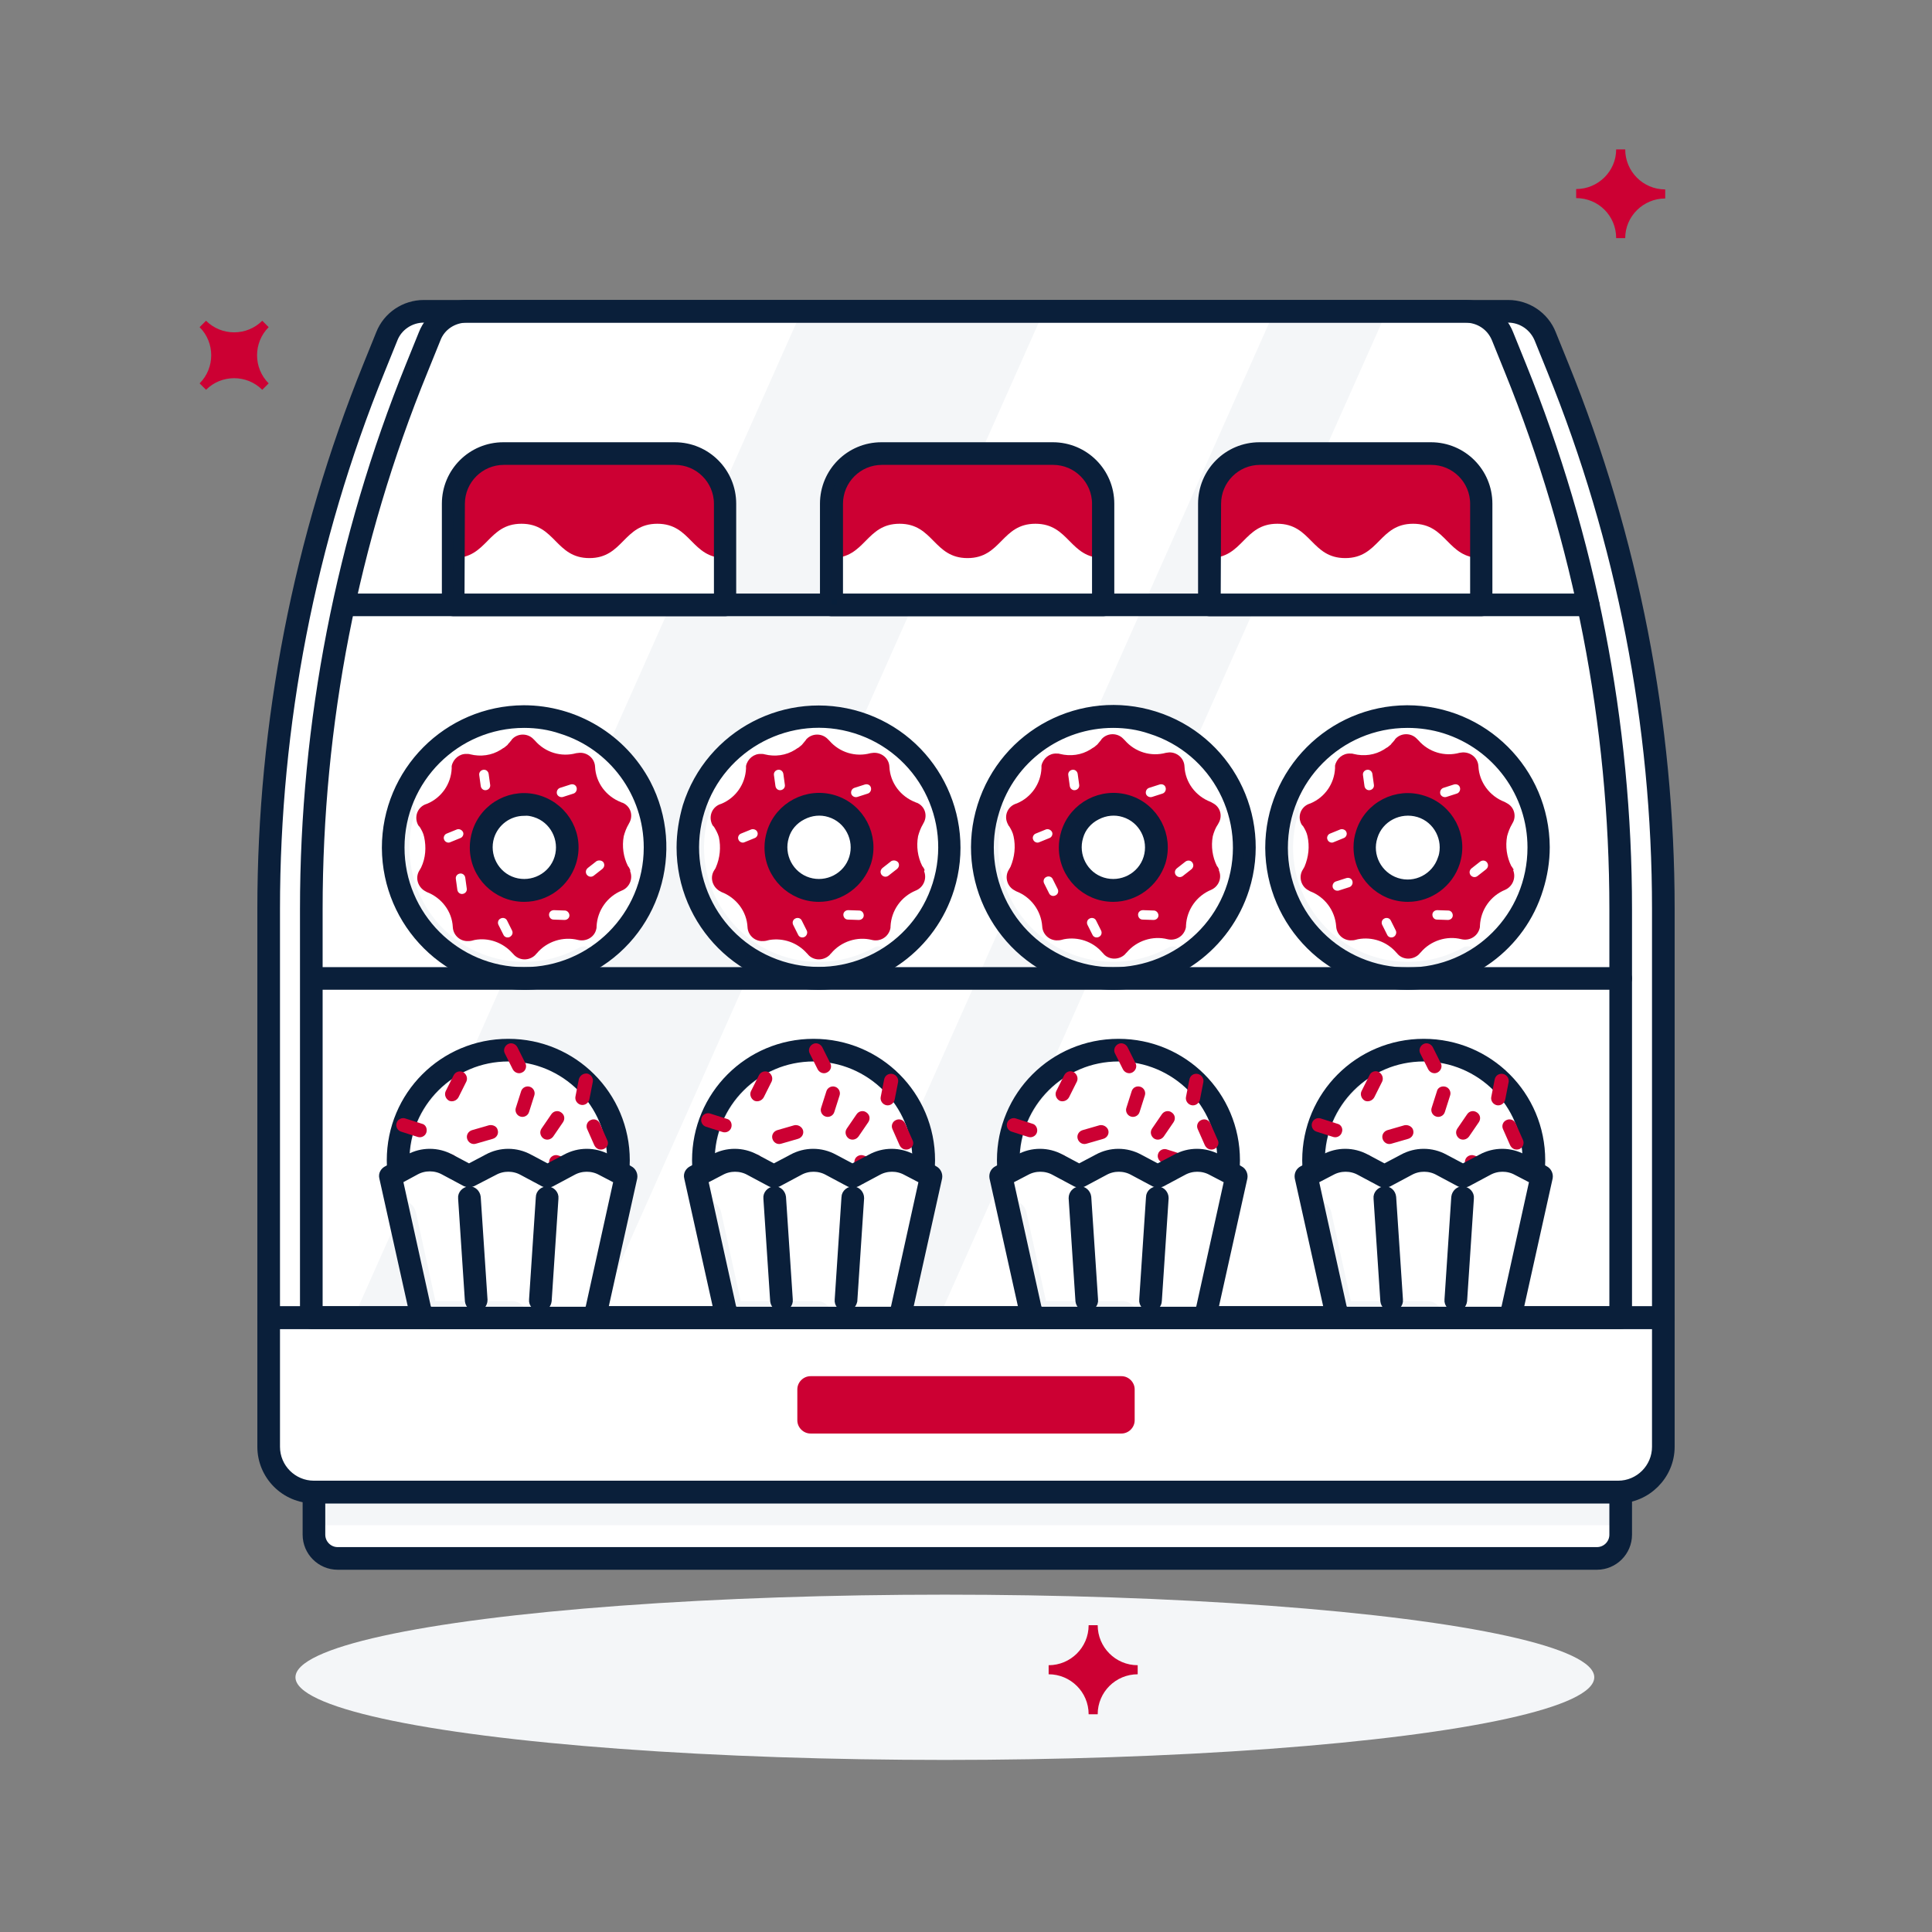<?xml version="1.0" encoding="UTF-8"?>
<!-- Generator: Adobe Illustrator 27.0.1, SVG Export Plug-In . SVG Version: 6.00 Build 0)  -->
<svg xmlns="http://www.w3.org/2000/svg" xmlns:xlink="http://www.w3.org/1999/xlink" version="1.1" id="Layer_1" x="0px" y="0px" viewBox="0 0 512 512" style="enable-background:new 0 0 512 512;" xml:space="preserve">
<rect x="0" y="0" width="512" height="512" fill="#808080" stroke="none"/>
<style type="text/css">
	.st0{fill:#F4F6F8;}
	.st1{fill:#FFFFFF;}
	.st2{fill:#CC0033;}
	.st3{fill:#081F3B;stroke:#0A1F3A;stroke-width:3;stroke-miterlimit:10;}
</style>
<ellipse class="st0" cx="250.4" cy="444.5" rx="172.1" ry="21.9"></ellipse>
<path class="st1" d="M71.2,349.2h369.6l0,0v34.2c0,6.6-5.4,12-12,12H83.2c-6.6,0-12-5.4-12-12L71.2,349.2L71.2,349.2z"></path>
<path class="st1" d="M399.7,82.5H112.3c-4.3,0-8.2,2.6-9.8,6.6l-3.4,8.4c-18.4,45.5-27.9,94.2-27.9,143.3v108.3h369.6V240.9  c0-49.1-9.5-97.8-27.9-143.3l-3.4-8.4C407.9,85.1,404,82.5,399.7,82.5z"></path>
<path class="st1" d="M83.2,395.4h346.3l0,0v11.3c0,3.5-2.8,6.3-6.3,6.3H89.5c-3.5,0-6.3-2.8-6.3-6.3V395.4L83.2,395.4z"></path>
<polygon class="st0" points="93.7,349.2 157.9,349.2 276.6,82.5 212.4,82.5 "></polygon>
<polygon class="st0" points="219,349.2 248.8,349.2 367.5,82.5 337.7,82.5 "></polygon>
<rect x="83.2" y="395.4" class="st0" width="346.3" height="8.8"></rect>
<ellipse transform="matrix(7.088901e-02 -0.998 0.998 7.088901e-02 -94.933 347.221)" class="st1" cx="138.9" cy="224.6" rx="34.7" ry="34.7"></ellipse>
<path class="st0" d="M157.7,253.7c0-1.6-1.3-2.9-2.9-2.9c-0.5,0-1,0.1-1.4,0.4c-14.7,8-33.2,2.6-41.2-12.1  c-3.9-7.2-4.8-15.7-2.3-23.6l0,0c0.5-1.5-0.3-3.2-1.9-3.7c-0.3-0.1-0.6-0.1-0.9-0.1h-0.5c-0.3,0.8-0.6,1.7-0.9,2.5  c-5.7,18.3,4.4,37.7,22.7,43.5C138.4,260.8,149.1,259.3,157.7,253.7L157.7,253.7z"></path>
<path class="st2" d="M166.8,230.1L166.8,230.1c-0.1-0.2-0.2-0.4-0.4-0.6c-1.2-2.4-1.6-5.2-1.1-7.9c0.3-1.1,0.7-2.2,1.3-3.2l0.1-0.2  c1.1-1.8,0.6-4.1-1.2-5.2c-0.2-0.1-0.5-0.3-0.7-0.3l-0.2-0.1l0,0c-3.9-1.5-6.7-5.1-6.9-9.4c-0.1-2.2-2-3.8-4.1-3.7  c-0.3,0-0.6,0.1-0.9,0.1l0,0c-4,1.1-8.2-0.2-10.9-3.3l-0.3-0.3c-0.1-0.1-0.1-0.1-0.2-0.2l0,0c-1.5-1.5-4-1.5-5.5,0  c-0.1,0.1-0.2,0.2-0.3,0.4l0,0c-0.2,0.2-0.3,0.4-0.5,0.6l0,0c-0.2,0.2-0.4,0.4-0.5,0.6l0,0c-0.2,0.2-0.4,0.3-0.6,0.5l0,0  c-0.2,0.2-0.4,0.3-0.6,0.4l0,0c-0.2,0.1-0.4,0.3-0.6,0.4l0,0c-2.4,1.5-5.3,1.9-8.1,1.2c-0.3-0.1-0.6-0.1-0.9-0.1  c-1.9-0.1-3.6,1.3-4,3.2v0.1v0.1c0,0.1,0,0.3,0,0.4v0.1c-0.2,4.1-2.7,7.7-6.5,9.3l-0.3,0.1c-2,0.7-3,2.8-2.4,4.8  c0.1,0.3,0.2,0.6,0.4,0.9l0.1,0.1c0,0,0,0.1,0.1,0.1l0,0l0.1,0.1c0.5,0.8,1,1.7,1.2,2.7c0.6,2.7,0.4,5.6-0.8,8.1  c-0.1,0.2-0.3,0.5-0.4,0.7l0,0c-1.2,1.8-0.6,4.2,1.2,5.4c0.2,0.1,0.5,0.3,0.7,0.4l0,0c3.9,1.5,6.7,5.1,6.9,9.3l0,0  c0.1,2,1.7,3.6,3.7,3.7l0,0c0.4,0,0.9,0,1.3-0.1c0.3-0.1,0.5-0.1,0.8-0.2c3.7-0.7,7.5,0.7,10,3.5l0.1,0.1l0.1,0.1  c1.4,1.7,3.8,1.9,5.5,0.6c0.2-0.2,0.4-0.3,0.5-0.5l0.3-0.3c2.6-3.1,6.9-4.5,10.9-3.5l0,0c2.1,0.5,4.3-0.7,4.8-2.8  c0.1-0.3,0.1-0.5,0.1-0.8l0,0c0.2-4.2,2.8-7.9,6.7-9.5l0,0c2-0.8,3-3.1,2.2-5.1C167.1,230.6,166.9,230.3,166.8,230.1z M150.3,224.9  v0.5l0,0c0,0.2,0,0.4-0.1,0.5l0,0c-0.8,6.2-6.5,10.7-12.7,9.9c-4.3-0.5-8-3.5-9.4-7.7l0,0c-0.1-0.2-0.1-0.4-0.2-0.5v-0.1l-0.1-0.5  v-0.1c0-0.1,0-0.2-0.1-0.4v-0.2c0-0.1,0-0.2,0-0.3v-0.3v-0.2c0-0.1,0-0.2,0-0.4c0,0,0-0.1,0-0.1c0-0.1,0-0.3,0-0.4v-0.1  c0-6.3,5.2-11.4,11.5-11.3c4.8,0,9.1,3,10.7,7.5c0,0,0,0.1,0,0.1s0.1,0.2,0.1,0.3s0,0.2,0.1,0.2c0,0.1,0.1,0.2,0.1,0.3  c0,0.1,0.1,0.2,0.1,0.3c0,0.1,0,0.1,0,0.2s0.1,0.2,0.1,0.3v0.2l0.1,0.4c0,0.1,0,0.1,0,0.2c0,0.1,0,0.3,0,0.4c0,0,0,0.1,0,0.1  c0,0.1,0,0.3,0,0.4L150.3,224.9L150.3,224.9z"></path>
<path class="st3" d="M138.9,237.5c-7.1,0-12.9-5.8-12.9-12.9c0-1.3,0.2-2.6,0.6-3.9l0,0c2.1-6.8,9.4-10.6,16.2-8.4  s10.6,9.4,8.4,16.2C149.5,233.8,144.6,237.5,138.9,237.5z M138.9,214.7c-4.3,0-8.1,2.8-9.4,6.9l0,0c-1.6,5.2,1.3,10.8,6.5,12.4  c0,0,0,0,0,0c5.2,1.6,10.8-1.3,12.4-6.5c1.6-5.2-1.3-10.8-6.5-12.4C140.9,214.8,140,214.6,138.9,214.7L138.9,214.7z M128,221.2  L128,221.2z"></path>
<path class="st1" d="M128.1,204L128.1,204c0.7-0.1,1.3,0.4,1.4,1.1l0.4,2.9c0.1,0.7-0.4,1.3-1.1,1.4h0c-0.7,0.1-1.3-0.4-1.4-1.1  l-0.4-2.9C126.9,204.7,127.4,204.1,128.1,204z"></path>
<path class="st1" d="M121.9,231.5L121.9,231.5c0.7-0.1,1.3,0.4,1.4,1.1l0.4,2.9c0.1,0.7-0.4,1.3-1.1,1.4h0c-0.7,0.1-1.3-0.4-1.4-1.1  l-0.4-2.9C120.7,232.2,121.2,231.6,121.9,231.5z"></path>
<path class="st1" d="M159.9,228.5L159.9,228.5c0.4,0.6,0.3,1.3-0.3,1.8l-2.3,1.8c-0.6,0.4-1.3,0.3-1.8-0.3v0  c-0.4-0.6-0.3-1.3,0.3-1.8l2.3-1.8C158.7,227.9,159.5,228,159.9,228.5z"></path>
<path class="st1" d="M152.8,208.7L152.8,208.7c0.2,0.7-0.2,1.4-0.8,1.6l-2.8,0.9c-0.7,0.2-1.4-0.2-1.6-0.8v0  c-0.2-0.7,0.2-1.4,0.8-1.6l2.8-0.9C151.9,207.7,152.6,208,152.8,208.7z"></path>
<path class="st1" d="M135.1,248.3L135.1,248.3c-0.6,0.3-1.4,0.1-1.7-0.6l-1.3-2.6c-0.3-0.6-0.1-1.4,0.6-1.7h0  c0.6-0.3,1.4-0.1,1.7,0.6l1.3,2.6C136,247.2,135.8,247.9,135.1,248.3z"></path>
<path class="st1" d="M150.9,242.6L150.9,242.6c0,0.7-0.6,1.2-1.3,1.2l-2.9-0.1c-0.7,0-1.2-0.6-1.2-1.3v0c0-0.7,0.6-1.2,1.3-1.2  l2.9,0.1C150.3,241.3,150.9,241.9,150.9,242.6z"></path>
<path class="st1" d="M122.7,220.5L122.7,220.5c0.3,0.6-0.1,1.4-0.7,1.6l-2.7,1.1c-0.6,0.3-1.4-0.1-1.6-0.7h0  c-0.3-0.6,0.1-1.4,0.7-1.6l2.7-1.1C121.7,219.6,122.4,219.9,122.7,220.5z"></path>
<path class="st3" d="M139,260.8c-20,0-36.2-16.1-36.3-36.1c0-20,16.1-36.2,36.1-36.3c13.5,0,25.9,7.5,32.2,19.4  c9.2,17.7,2.4,39.6-15.4,48.8C150.5,259.3,144.8,260.8,139,260.8z M138.9,191.4c-18.3,0-33.2,14.9-33.2,33.2s14.9,33.2,33.2,33.2  s33.2-14.9,33.2-33.2c0-14.5-9.4-27.3-23.2-31.6C145.7,191.9,142.3,191.4,138.9,191.4L138.9,191.4z"></path>
<circle class="st1" cx="217" cy="224.6" r="34.7"></circle>
<path class="st0" d="M235.8,253.7c0-1.6-1.3-2.9-2.9-2.9c-0.5,0-1,0.1-1.4,0.4c-14.7,8-33.1,2.7-41.2-12.1c-4-7.2-4.8-15.8-2.3-23.7  l0,0c0.5-1.5-0.3-3.2-1.9-3.7c-0.3-0.1-0.6-0.1-0.9-0.1h-0.5c-0.3,0.8-0.6,1.7-0.9,2.5c-5.7,18.3,4.5,37.7,22.7,43.5  C216.4,260.8,227.1,259.3,235.8,253.7L235.8,253.7z"></path>
<path class="st2" d="M244.8,230.1L244.8,230.1c-0.1-0.2-0.2-0.4-0.4-0.6c-1.2-2.4-1.6-5.2-1.1-7.9c0.3-1.1,0.7-2.2,1.3-3.2l0.1-0.2  c1.1-1.8,0.6-4.1-1.2-5.2c-0.2-0.1-0.5-0.3-0.7-0.3l-0.2-0.1l0,0c-3.9-1.5-6.7-5.1-6.9-9.4c-0.1-2.2-2-3.8-4.2-3.7  c-0.3,0-0.5,0.1-0.8,0.1l0,0c-4,1.1-8.2-0.2-10.9-3.3l-0.3-0.3c-0.1-0.1-0.1-0.1-0.2-0.2l0,0c-1.5-1.5-4-1.5-5.5,0  c-0.1,0.1-0.2,0.2-0.3,0.4l0,0l-0.5,0.6l0,0l-0.5,0.6l0,0c-0.2,0.2-0.4,0.3-0.6,0.5l0,0c-0.2,0.2-0.4,0.3-0.6,0.4l0,0  c-0.2,0.1-0.4,0.3-0.6,0.4l0,0c-2.4,1.5-5.3,1.9-8.1,1.2c-0.3-0.1-0.6-0.1-0.9-0.1c-1.9-0.1-3.6,1.3-4,3.2c0,0,0,0.1,0,0.1  c0,0,0,0,0,0.1c0,0.1,0,0.3,0,0.4v0.1c-0.2,4.1-2.7,7.7-6.5,9.3l-0.3,0.1c-2,0.7-3,2.8-2.4,4.8c0.1,0.3,0.2,0.6,0.4,0.9l0.1,0.1  c0,0,0.1,0.1,0.1,0.1l0,0l0.1,0.1c0.5,0.8,1,1.7,1.3,2.7c0.6,2.7,0.3,5.6-0.8,8.1c-0.1,0.3-0.3,0.5-0.4,0.7l0,0  c-1.2,1.8-0.6,4.2,1.2,5.4c0.2,0.1,0.5,0.3,0.7,0.4l0,0c3.9,1.5,6.7,5.1,6.9,9.3l0,0c0.1,2,1.7,3.6,3.7,3.7l0,0c0.4,0,0.9,0,1.3-0.1  c0.3-0.1,0.5-0.1,0.8-0.2c3.7-0.6,7.4,0.7,9.9,3.5l0.1,0.1l0.1,0.1c1.3,1.7,3.8,1.9,5.5,0.6c0.2-0.2,0.4-0.3,0.5-0.5l0.3-0.3  c2.6-3.1,6.9-4.5,10.8-3.5l0,0c2.1,0.5,4.2-0.7,4.8-2.8c0.1-0.3,0.1-0.5,0.1-0.8l0,0c0.2-4.2,2.8-7.9,6.7-9.5l0,0  c2-0.8,3-3.1,2.2-5.1C245.1,230.6,245,230.3,244.8,230.1z M228.4,224.9c0,0.2,0,0.3,0,0.5l0,0c0,0.2,0,0.4-0.1,0.5l0,0  c-0.8,6.2-6.5,10.7-12.7,9.9c-4.3-0.5-8-3.5-9.4-7.7l0,0c-0.1-0.2-0.1-0.4-0.2-0.5v-0.1l-0.1-0.5v-0.1c0-0.1-0.1-0.2-0.1-0.4  c0-0.1,0-0.1,0-0.2c0-0.1,0-0.2-0.1-0.3v-0.3c0-0.1,0-0.2,0-0.2c0-0.1,0-0.2,0-0.4s0-0.1,0-0.1s0-0.3,0-0.4v-0.1  c0-6.3,5.2-11.4,11.5-11.3c4.8,0,9.1,3,10.7,7.5v0.1l0.1,0.3c0,0.1,0.1,0.2,0.1,0.2c0,0.1,0.1,0.2,0.1,0.3c0,0.1,0.1,0.2,0.1,0.3  c0,0.1,0,0.1,0.1,0.2s0,0.2,0.1,0.3v0.2l0.1,0.4c0,0,0,0.1,0,0.2s0,0.3,0,0.4s0,0.1,0,0.1s0,0.3,0,0.4L228.4,224.9L228.4,224.9z"></path>
<path class="st3" d="M217,237.5c-7.1,0-12.9-5.8-12.9-12.9c0-1.3,0.2-2.6,0.6-3.9l0,0c2.1-6.8,9.4-10.6,16.2-8.5c0,0,0,0,0,0  c6.8,2.1,10.6,9.4,8.5,16.2C227.6,233.8,222.6,237.5,217,237.5z M207.6,221.6c-1.6,5.2,1.3,10.8,6.5,12.4c5.2,1.6,10.8-1.3,12.4-6.5  c1.6-5.2-1.3-10.8-6.5-12.4c-2.5-0.8-5.2-0.5-7.5,0.7C210.1,217,208.3,219.1,207.6,221.6z"></path>
<path class="st1" d="M206.2,204L206.2,204c0.7-0.1,1.3,0.4,1.4,1.1l0.4,2.9c0.1,0.7-0.4,1.3-1.1,1.4l0,0c-0.7,0.1-1.3-0.4-1.4-1.1  l-0.4-2.9C205,204.7,205.5,204.1,206.2,204z"></path>
<path class="st1" d="M238,228.5L238,228.5c0.4,0.6,0.3,1.3-0.3,1.8l-2.3,1.8c-0.6,0.4-1.3,0.3-1.8-0.3l0,0c-0.4-0.6-0.3-1.3,0.3-1.8  l2.3-1.8C236.8,227.9,237.5,228,238,228.5z"></path>
<path class="st1" d="M230.8,208.7L230.8,208.7c0.2,0.7-0.2,1.4-0.8,1.6l-2.8,0.9c-0.7,0.2-1.4-0.2-1.6-0.8v0  c-0.2-0.7,0.2-1.4,0.8-1.6l2.8-0.9C229.9,207.7,230.6,208,230.8,208.7z"></path>
<path class="st1" d="M213.2,248.3L213.2,248.3c-0.6,0.3-1.4,0.1-1.7-0.6l-1.3-2.6c-0.3-0.6-0.1-1.4,0.6-1.7h0  c0.6-0.3,1.4-0.1,1.7,0.6l1.3,2.6C214.1,247.2,213.8,248,213.2,248.3z"></path>
<path class="st1" d="M228.9,242.6L228.9,242.6c0,0.7-0.6,1.2-1.3,1.2l-2.9-0.1c-0.7,0-1.2-0.6-1.2-1.3v0c0-0.7,0.6-1.2,1.3-1.2  l2.9,0.1C228.4,241.3,228.9,241.9,228.9,242.6z"></path>
<path class="st1" d="M200.7,220.5L200.7,220.5c0.3,0.6-0.1,1.4-0.7,1.6l-2.7,1.1c-0.6,0.3-1.4-0.1-1.6-0.7v0  c-0.3-0.6,0.1-1.4,0.7-1.6l2.7-1.1C199.7,219.6,200.5,219.9,200.7,220.5z"></path>
<path class="st3" d="M217,260.8c-20,0-36.2-16.2-36.2-36.2c0-3.7,0.6-7.3,1.6-10.8l0,0c6-19.1,26.3-29.6,45.3-23.7  c19.1,6,29.6,26.3,23.7,45.3C246.7,250.5,232.8,260.7,217,260.8z M185.3,214.6c-5.5,17.5,4.2,36.1,21.7,41.6  c17.5,5.5,36.1-4.2,41.6-21.7s-4.2-36.1-21.7-41.6c0,0,0,0,0,0C209.4,187.4,190.8,197.2,185.3,214.6z"></path>
<circle class="st1" cx="295" cy="224.6" r="34.7"></circle>
<path class="st0" d="M313.8,253.7c0-1.6-1.3-2.9-2.9-2.9c-0.5,0-1,0.1-1.4,0.4c-14.7,8-33.1,2.6-41.2-12.1c-4-7.2-4.8-15.8-2.3-23.6  l0,0c0.5-1.5-0.3-3.2-1.9-3.7c-0.3-0.1-0.6-0.1-0.9-0.1h-0.5c-0.3,0.8-0.6,1.7-0.9,2.5c-5.7,18.3,4.4,37.7,22.7,43.5  C294.5,260.8,305.2,259.3,313.8,253.7L313.8,253.7z"></path>
<path class="st2" d="M322.9,230.1L322.9,230.1c-0.1-0.2-0.2-0.4-0.4-0.6c-1.2-2.4-1.6-5.2-1.1-7.9c0.3-1.1,0.7-2.2,1.4-3.2l0.1-0.2  c1.1-1.8,0.6-4.1-1.2-5.2c-0.2-0.1-0.5-0.3-0.7-0.4l-0.2-0.1l0,0c-3.9-1.5-6.7-5.1-6.9-9.4c-0.1-2.2-2-3.8-4.1-3.7  c-0.3,0-0.5,0.1-0.8,0.1l0,0c-4,1.1-8.2-0.2-10.9-3.3l-0.3-0.3l-0.2-0.2l0,0c-1.5-1.5-4-1.5-5.5,0c-0.1,0.1-0.2,0.2-0.3,0.4l0,0  l-0.5,0.6l0,0l-0.5,0.6l0,0c-0.2,0.2-0.4,0.3-0.6,0.5l0,0c-0.2,0.2-0.4,0.3-0.6,0.4l0,0c-0.2,0.1-0.4,0.3-0.6,0.4l0,0  c-2.4,1.5-5.3,1.9-8.1,1.2c-0.3-0.1-0.6-0.1-0.9-0.1c-1.9-0.1-3.6,1.3-4,3.2c0,0,0,0.1,0,0.1s0,0.1,0,0.1s0,0.2,0,0.4v0.1  c-0.2,4.1-2.7,7.7-6.5,9.3l-0.3,0.1c-2,0.7-3,2.8-2.4,4.7c0.1,0.3,0.2,0.6,0.4,0.9l0,0.1c0,0,0.1,0.1,0.1,0.1l0,0c0,0,0,0.1,0.1,0.1  c0.5,0.8,1,1.7,1.2,2.7c0.6,2.7,0.3,5.5-0.8,8.1c-0.1,0.2-0.3,0.5-0.4,0.7l0,0c-1.2,1.8-0.6,4.3,1.2,5.4c0.2,0.1,0.5,0.3,0.7,0.4  l0,0c3.9,1.5,6.6,5.1,6.9,9.3l0,0c0.1,2,1.7,3.6,3.7,3.7l0,0c0.4,0,0.9,0,1.3-0.1c0.3-0.1,0.5-0.1,0.8-0.2c3.7-0.7,7.6,0.6,10.1,3.5  l0.1,0.1l0.1,0.1c1.3,1.7,3.8,1.9,5.5,0.6c0.2-0.2,0.4-0.3,0.5-0.5l0.3-0.3c2.6-3.1,6.9-4.5,10.8-3.5l0,0c2.1,0.5,4.2-0.7,4.8-2.8  c0.1-0.3,0.1-0.5,0.1-0.8l0,0c0.2-4.2,2.8-7.9,6.7-9.5l0,0c2-0.9,2.9-3.2,2-5.2C323.1,230.5,323,230.3,322.9,230.1z M306.4,224.9  c0,0.2,0,0.3,0,0.5l0,0c0,0.2,0,0.4,0,0.5l0,0c-0.8,6.2-6.5,10.7-12.7,9.9c-4.3-0.5-8-3.5-9.4-7.7l0,0c-0.1-0.2-0.1-0.4-0.2-0.5  v-0.1c0-0.2-0.1-0.3-0.1-0.5c0,0,0-0.1,0-0.1c0-0.1,0-0.2-0.1-0.4c0-0.1,0-0.1,0-0.2c0-0.1,0-0.2,0-0.3v-0.3c0-0.1,0-0.2,0-0.2v-0.4  c0,0,0-0.1,0-0.1c0-0.1,0-0.3,0-0.4v-0.1c0.1-6.3,5.2-11.4,11.5-11.3c1.1,0,2.2,0.2,3.3,0.5c3.4,1.1,6.1,3.6,7.3,7c0,0,0,0.1,0,0.1  c0,0.1,0.1,0.2,0.1,0.3s0,0.2,0.1,0.2s0,0.2,0.1,0.3s0,0.2,0.1,0.3c0,0.1,0,0.1,0,0.2c0,0.1,0,0.2,0.1,0.3v0.2c0,0.1,0,0.3,0.1,0.4  s0,0.1,0,0.2s0,0.3,0,0.4s0,0.1,0,0.1s0,0.3,0,0.4v0.1c0,0.2,0,0.3,0,0.5L306.4,224.9z"></path>
<path class="st3" d="M295,237.5c-7.1,0-12.9-5.8-12.9-12.9c0-1.3,0.2-2.6,0.6-3.9l0,0c2.1-6.8,9.4-10.6,16.2-8.5c0,0,0,0,0,0  c6.8,2.1,10.6,9.4,8.5,16.2C305.6,233.8,300.6,237.5,295,237.5z M285.6,221.6c-1.6,5.2,1.3,10.8,6.5,12.4s10.8-1.3,12.4-6.5  s-1.3-10.8-6.5-12.4c-2.5-0.8-5.2-0.5-7.5,0.7C288.1,217,286.3,219.1,285.6,221.6z"></path>
<path class="st1" d="M284.2,204L284.2,204c0.7-0.1,1.3,0.4,1.4,1.1l0.4,2.9c0.1,0.7-0.4,1.3-1.1,1.4h0c-0.7,0.1-1.3-0.4-1.4-1.1  l-0.4-2.9C283,204.7,283.5,204.1,284.2,204z"></path>
<path class="st1" d="M316,228.6L316,228.6c0.4,0.6,0.3,1.3-0.3,1.8l-2.3,1.8c-0.6,0.4-1.3,0.3-1.8-0.3l0,0c-0.4-0.6-0.3-1.3,0.3-1.8  l2.3-1.8C314.8,227.9,315.6,228,316,228.6z"></path>
<path class="st1" d="M308.9,208.7L308.9,208.7c0.2,0.7-0.2,1.4-0.8,1.6l-2.8,0.9c-0.7,0.2-1.4-0.2-1.6-0.8l0,0  c-0.2-0.7,0.2-1.4,0.8-1.6l2.8-0.9C308,207.7,308.7,208,308.9,208.7z"></path>
<path class="st1" d="M291.2,248.3L291.2,248.3c-0.6,0.3-1.4,0.1-1.7-0.6l-1.3-2.6c-0.3-0.6-0.1-1.4,0.6-1.7l0,0  c0.6-0.3,1.4-0.1,1.7,0.6l1.3,2.6C292.1,247.2,291.9,248,291.2,248.3z"></path>
<path class="st1" d="M279.7,237.3L279.7,237.3c-0.6,0.3-1.4,0.1-1.7-0.6l-1.3-2.6c-0.3-0.6-0.1-1.4,0.6-1.7l0,0  c0.6-0.3,1.4-0.1,1.7,0.6l1.3,2.6C280.6,236.2,280.4,237,279.7,237.3z"></path>
<path class="st1" d="M307,242.6L307,242.6c0,0.7-0.6,1.2-1.3,1.2l-2.9-0.1c-0.7,0-1.2-0.6-1.2-1.3v0c0-0.7,0.6-1.2,1.3-1.2l2.9,0.1  C306.4,241.3,307,241.9,307,242.6z"></path>
<path class="st1" d="M278.8,220.5L278.8,220.5c0.3,0.6-0.1,1.4-0.7,1.6l-2.7,1.1c-0.6,0.3-1.4-0.1-1.6-0.7l0,0  c-0.3-0.6,0.1-1.4,0.7-1.6l2.7-1.1C277.8,219.6,278.5,219.9,278.8,220.5z"></path>
<path class="st3" d="M295,260.8c-3.7,0-7.3-0.6-10.8-1.7c-19.1-6-29.7-26.3-23.7-45.4s26.3-29.7,45.4-23.7  c19.1,6,29.7,26.3,23.7,45.4C324.8,250.5,310.8,260.8,295,260.8z M295,191.4c-14.5,0-27.3,9.4-31.6,23.3l0,0  c-5.5,17.5,4.3,36.1,21.7,41.6c17.5,5.5,36.1-4.3,41.6-21.7c5.5-17.5-4.2-36.1-21.7-41.6C301.8,191.9,298.4,191.4,295,191.4z   M262,214.2L262,214.2z"></path>
<circle class="st1" cx="373.1" cy="224.6" r="34.7"></circle>
<path class="st0" d="M391.9,253.7c0-1.6-1.3-2.9-2.9-2.9c-0.5,0-1,0.1-1.4,0.4c-14.7,8-33.1,2.6-41.2-12.1c-4-7.2-4.8-15.8-2.3-23.6  l0,0c0.5-1.5-0.3-3.2-1.9-3.7c-0.3-0.1-0.6-0.1-0.9-0.1h-0.5c-0.3,0.8-0.6,1.7-0.9,2.5c-5.7,18.3,4.4,37.7,22.7,43.5  C372.5,260.8,383.2,259.3,391.9,253.7L391.9,253.7z"></path>
<path class="st2" d="M400.9,230.1L400.9,230.1c-0.1-0.2-0.2-0.4-0.4-0.6c-1.2-2.4-1.6-5.2-1.1-7.9c0.3-1.1,0.7-2.2,1.3-3.2l0.1-0.2  c1.1-1.7,0.6-4.1-1.2-5.2c-0.2-0.1-0.5-0.3-0.7-0.4l-0.2-0.1l0,0c-3.9-1.5-6.7-5.2-6.9-9.4c-0.1-2.2-2-3.8-4.2-3.7  c-0.3,0-0.6,0.1-0.8,0.1l0,0c-4,1.1-8.2-0.2-10.9-3.3l-0.3-0.3l-0.2-0.2l0,0c-1.5-1.5-4-1.5-5.5,0c-0.1,0.1-0.2,0.2-0.3,0.4l0,0  c-0.2,0.2-0.3,0.4-0.5,0.6l0,0c-0.2,0.2-0.4,0.4-0.5,0.6l0,0c-0.2,0.2-0.4,0.3-0.6,0.5l0,0c-0.2,0.2-0.4,0.3-0.6,0.4l0,0  c-0.2,0.1-0.4,0.3-0.6,0.4l0,0c-2.4,1.5-5.3,1.9-8.1,1.2c-0.3-0.1-0.6-0.1-0.9-0.1c-1.9-0.1-3.6,1.3-4,3.2c0,0,0,0.1,0,0.1  c0,0,0,0,0,0.1c0,0.1,0,0.2,0,0.4v0.1c-0.2,4.1-2.7,7.7-6.5,9.3l-0.3,0.1c-2,0.7-3,2.8-2.4,4.7c0.1,0.3,0.2,0.6,0.4,0.9l0.1,0.1  l0.1,0.1l0,0c0,0,0,0.1,0.1,0.1c0.5,0.8,1,1.7,1.2,2.7c0.6,2.7,0.3,5.5-0.8,8.1c-0.1,0.2-0.3,0.5-0.4,0.7l0,0  c-1.2,1.8-0.6,4.3,1.2,5.4c0.2,0.1,0.5,0.3,0.7,0.4l0,0c3.9,1.5,6.6,5.1,6.9,9.3l0,0c0.1,2,1.7,3.6,3.7,3.7l0,0c0.5,0,0.9,0,1.3-0.1  c0.3-0.1,0.5-0.1,0.8-0.2c3.7-0.7,7.6,0.6,10.1,3.5l0.1,0.1l0.1,0.1c1.3,1.7,3.8,1.9,5.5,0.6c0.2-0.2,0.4-0.3,0.5-0.5l0.3-0.3  c2.6-3.1,6.9-4.5,10.8-3.5l0,0c2.1,0.5,4.2-0.7,4.8-2.8c0.1-0.3,0.1-0.5,0.1-0.8l0,0c0.2-4.2,2.8-7.9,6.7-9.5l0,0  c2-0.9,2.9-3.2,2.1-5.2C401.2,230.5,401.1,230.3,400.9,230.1z M384.5,224.9c0,0.2,0,0.3,0,0.5l0,0c0,0.2,0,0.4,0,0.5l0,0  c-0.8,6.2-6.5,10.7-12.7,9.9c-4.3-0.5-8-3.5-9.4-7.7l0,0c-0.1-0.2-0.1-0.4-0.2-0.5v-0.1c0-0.2-0.1-0.3-0.1-0.5v-0.1  c0-0.1-0.1-0.2-0.1-0.4s0-0.1,0-0.2s0-0.2,0-0.3c0-0.1,0-0.2,0-0.3c0-0.1,0-0.1,0-0.2v-0.4V225c0-0.1,0-0.3,0-0.4v-0.1  c0-1.1,0.2-2.3,0.5-3.4c1.9-6,8.3-9.3,14.3-7.5c3.4,1.1,6.1,3.7,7.3,7l0,0.1c0,0.1,0.1,0.2,0.1,0.3s0,0.2,0.1,0.2s0,0.2,0.1,0.3  s0,0.2,0.1,0.3s0,0.1,0,0.2s0,0.2,0.1,0.3c0,0.1,0,0.1,0,0.2c0,0.1,0,0.3,0,0.4c0,0.1,0,0.1,0,0.2c0,0.1,0,0.3,0,0.4  c0,0,0,0.1,0,0.1c0,0.1,0,0.3,0,0.4s0,0.1,0,0.1L384.5,224.9L384.5,224.9z"></path>
<path class="st3" d="M373.1,237.5c-7.1,0-12.9-5.8-12.9-13c0-1.3,0.2-2.6,0.6-3.8l0,0c2.1-6.8,9.4-10.6,16.2-8.4  c6.8,2.1,10.6,9.4,8.4,16.2C383.7,233.8,378.7,237.5,373.1,237.5z M363.6,221.6c-1.7,5.2,1.2,10.8,6.4,12.5  c5.2,1.7,10.8-1.2,12.5-6.4c0-0.1,0-0.1,0.1-0.2c1.6-5.2-1.3-10.8-6.5-12.4c0,0,0,0,0,0C370.8,213.5,365.2,216.4,363.6,221.6  L363.6,221.6z"></path>
<path class="st1" d="M362.3,204L362.3,204c0.7-0.1,1.3,0.4,1.4,1.1l0.4,2.9c0.1,0.7-0.4,1.3-1.1,1.4l0,0c-0.7,0.1-1.3-0.4-1.4-1.1  l-0.4-2.9C361.1,204.7,361.6,204.1,362.3,204z"></path>
<path class="st1" d="M394.1,228.6L394.1,228.6c0.4,0.6,0.3,1.3-0.3,1.8l-2.3,1.8c-0.6,0.4-1.3,0.3-1.8-0.3l0,0  c-0.4-0.6-0.3-1.3,0.3-1.8l2.3-1.8C392.9,227.9,393.7,228,394.1,228.6z"></path>
<path class="st1" d="M386.9,208.7L386.9,208.7c0.2,0.7-0.2,1.4-0.8,1.6l-2.8,0.9c-0.7,0.2-1.4-0.2-1.6-0.8v0  c-0.2-0.7,0.2-1.4,0.8-1.6l2.8-0.9C386,207.7,386.7,208,386.9,208.7z"></path>
<path class="st1" d="M358.4,233.5L358.4,233.5c0.2,0.7-0.2,1.4-0.8,1.6l-2.8,0.9c-0.7,0.2-1.4-0.2-1.6-0.8v0  c-0.2-0.7,0.2-1.4,0.8-1.6l2.8-0.9C357.5,232.5,358.2,232.8,358.4,233.5z"></path>
<path class="st1" d="M369.3,248.3L369.3,248.3c-0.6,0.3-1.4,0.1-1.7-0.6l-1.3-2.6c-0.3-0.6-0.1-1.4,0.6-1.7l0,0  c0.6-0.3,1.4-0.1,1.7,0.6l1.3,2.6C370.2,247.2,369.9,248,369.3,248.3z"></path>
<path class="st1" d="M385,242.6L385,242.6c0,0.7-0.6,1.2-1.3,1.2l-2.9-0.1c-0.7,0-1.2-0.6-1.2-1.3v0c0-0.7,0.6-1.2,1.3-1.2l2.9,0.1  C384.5,241.3,385,241.9,385,242.6z"></path>
<path class="st1" d="M356.8,220.5L356.8,220.5c0.3,0.6-0.1,1.4-0.7,1.6l-2.7,1.1c-0.6,0.3-1.4-0.1-1.6-0.7v0  c-0.3-0.6,0.1-1.4,0.7-1.6l2.7-1.1C355.8,219.6,356.6,219.9,356.8,220.5z"></path>
<path class="st3" d="M373.1,260.8c-20,0-36.2-16.1-36.3-36.1c0-20,16.1-36.2,36.1-36.3c20,0,36.2,16.1,36.3,36.1  c0,3.7-0.6,7.4-1.7,10.9C402.9,250.5,388.9,260.7,373.1,260.8z M373,191.4c-18.4,0-33.2,14.9-33.2,33.3c0,18.4,14.9,33.2,33.3,33.2  c18.4,0,33.2-14.9,33.2-33.3c0-14.5-9.4-27.3-23.3-31.7C379.8,191.9,376.4,191.4,373,191.4z"></path>
<path class="st3" d="M428.8,396.9H83.2c-7.5,0-13.5-6.1-13.5-13.5v-34.2c0-0.8,0.7-1.5,1.5-1.5h369.6c0.8,0,1.5,0.7,1.5,1.5v34.2  C442.3,390.8,436.2,396.9,428.8,396.9z M72.7,350.7v32.7c0,5.8,4.7,10.5,10.5,10.5h345.6c5.8,0,10.5-4.7,10.5-10.5v-32.7H72.7z"></path>
<path class="st3" d="M440.8,350.7H71.2c-0.8,0-1.5-0.7-1.5-1.5V240.9c0-49.3,9.5-98.2,28-143.9l3.4-8.4c1.8-4.6,6.3-7.6,11.2-7.6  h287.4c4.9,0,9.4,3,11.2,7.6l3.4,8.4c18.5,45.7,28,94.6,28,143.9v108.3C442.3,350,441.6,350.7,440.8,350.7z M72.7,347.7h366.6V240.9  c0-48.9-9.4-97.4-27.8-142.8l-3.4-8.4c-1.4-3.4-4.7-5.7-8.4-5.7H112.3c-3.7,0-7.1,2.3-8.4,5.7l-3.4,8.4  c-18.4,45.3-27.8,93.8-27.8,142.8V347.7z"></path>
<path class="st3" d="M429.5,350.7h-347c-0.8,0-1.5-0.7-1.5-1.5V240.9c0-49.3,9.5-98.2,28-143.9l3.4-8.4c1.8-4.6,6.3-7.6,11.3-7.6  h264.7c4.9,0,9.4,3,11.2,7.6L403,97c18.5,45.7,28,94.6,28,143.9v108.3C431,350,430.3,350.7,429.5,350.7  C429.5,350.7,429.5,350.7,429.5,350.7z M84,347.7h344V240.9c0-48.9-9.4-97.4-27.8-142.8l-3.4-8.4c-1.4-3.5-4.7-5.7-8.5-5.7H123.7  c-3.7,0-7.1,2.2-8.4,5.7l-3.4,8.4C93.4,143.4,84,191.9,84,240.9V347.7z"></path>
<path class="st3" d="M423.2,414.5H89.5c-4.3,0-7.8-3.5-7.8-7.8v-11.3c0-0.8,0.7-1.5,1.5-1.5h346.3c0.8,0,1.5,0.7,1.5,1.5v11.3  C431,411,427.5,414.5,423.2,414.5z M84.7,396.9v9.8c0,2.6,2.1,4.8,4.8,4.8h333.7c2.6,0,4.8-2.1,4.8-4.8v-9.8H84.7z"></path>
<path class="st3" d="M429.5,260.8H83.2c-0.8,0-1.5-0.7-1.5-1.5s0.7-1.5,1.5-1.5h346.3c0.8,0,1.5,0.7,1.5,1.5  S430.3,260.8,429.5,260.8z"></path>
<path class="st3" d="M420.9,161.8H91.8c-0.8,0-1.5-0.7-1.5-1.5s0.7-1.5,1.5-1.5h329.1c0.8,0,1.5,0.7,1.5,1.5  S421.7,161.8,420.9,161.8z"></path>
<circle class="st1" cx="134.7" cy="307.5" r="29.2"></circle>
<path class="st2" d="M121,307L121,307c0.4,1,0,2-1,2.4l-4.3,1.8c-0.9,0.4-2,0-2.4-1l0,0c-0.4-0.9,0-2,1-2.4l4.3-1.8  C119.5,305.6,120.6,306.1,121,307z"></path>
<path class="st2" d="M153.5,309.9L153.5,309.9c-0.3,1-1.4,1.5-2.3,1.2l-4.4-1.4c-1-0.3-1.5-1.4-1.2-2.3l0,0c0.3-1,1.4-1.5,2.3-1.2  l4.4,1.4C153.3,307.9,153.9,308.9,153.5,309.9z"></path>
<path class="st0" d="M125.7,331.8c-13.4-5-20.3-19.9-15.3-33.3c2.5-6.8,7.8-12.3,14.5-15c1-0.4,1.5-1.6,1.1-2.6  c-0.1-0.2-0.2-0.4-0.3-0.5l-0.4-0.5c-15.3,5.2-23.4,21.8-18.2,37.1c2.8,8.1,8.9,14.5,16.9,17.7L125.7,331.8z"></path>
<path class="st3" d="M134.7,338.2c-17,0-30.7-13.7-30.7-30.7s13.7-30.7,30.7-30.7c17,0,30.7,13.7,30.7,30.7c0,0,0,0,0,0  C165.4,324.4,151.6,338.1,134.7,338.2z M134.7,279.8c-15.3,0-27.7,12.4-27.7,27.7s12.4,27.7,27.7,27.7s27.7-12.4,27.7-27.7  c0,0,0,0,0,0C162.4,292.2,150,279.8,134.7,279.8z"></path>
<path class="st1" d="M165.9,311.7l-5.8-3.1c-2.9-1.5-6.3-1.5-9.2,0l-5.8,3.1l-5.8-3.1c-2.9-1.5-6.3-1.5-9.2,0l-5.8,3.1l-5.8-3.1  c-2.9-1.5-6.3-1.5-9.2,0l-5.8,3.1l7.8,35.1c0.3,1.4,1.6,2.4,3,2.4H155c1.4,0,2.7-1,3-2.4L165.9,311.7z"></path>
<path class="st0" d="M135.7,344.8h-20.3l-5.2-23.6c-0.4-1.7-1.9-3-3.7-3H105l6.3,28.6c0.3,1.4,1.6,2.4,3,2.4h25.2v-0.6  C139.5,346.5,137.8,344.8,135.7,344.8z"></path>
<path class="st3" d="M155.1,350.7h-40.8c-2.2,0-4-1.5-4.5-3.6L102,312c-0.2-0.7,0.2-1.3,0.8-1.6l5.8-3.1c3.3-1.8,7.3-1.8,10.6,0  l5.1,2.7l5.1-2.7c3.3-1.8,7.3-1.8,10.6,0l5.1,2.7l5.1-2.7c3.3-1.8,7.3-1.8,10.6,0l5.8,3.1c0.6,0.3,0.9,1,0.8,1.6l-7.8,35.1  C159.1,349.2,157.2,350.7,155.1,350.7z M105.2,312.5l7.5,34c0.2,0.7,0.8,1.3,1.6,1.3h40.8c0.8,0,1.4-0.5,1.6-1.3l7.5-34l-4.8-2.5  c-2.4-1.3-5.4-1.3-7.8,0l-5.8,3.1c-0.4,0.2-1,0.2-1.4,0l-5.8-3.1c-2.4-1.3-5.4-1.3-7.8,0L125,313c-0.4,0.2-1,0.2-1.4,0l-5.8-3.1  c-2.4-1.3-5.4-1.3-7.8,0L105.2,312.5z"></path>
<path class="st3" d="M126.2,346.1c-0.8,0-1.4-0.6-1.5-1.4l-1.8-27.2c-0.1-0.8,0.6-1.5,1.4-1.6s1.5,0.6,1.6,1.4l1.8,27.2  C127.7,345.3,127.1,346.1,126.2,346.1L126.2,346.1z"></path>
<path class="st3" d="M143.2,346.1h-0.1c-0.8-0.1-1.5-0.8-1.4-1.6l1.8-27.2c0-0.8,0.7-1.4,1.6-1.4c0,0,0,0,0,0  c0.8,0.1,1.5,0.8,1.4,1.6l-1.8,27.2C144.6,345.5,144,346.1,143.2,346.1z"></path>
<path class="st2" d="M140.4,288L140.4,288c1,0.3,1.5,1.4,1.2,2.3l-1.4,4.4c-0.3,1-1.4,1.5-2.3,1.2l0,0c-1-0.3-1.5-1.4-1.2-2.3  l1.4-4.4C138.4,288.2,139.5,287.7,140.4,288z"></path>
<path class="st2" d="M138.4,284.2L138.4,284.2c-0.9,0.5-2,0.1-2.5-0.8l-2.1-4.2c-0.5-0.9-0.1-2,0.8-2.5l0,0c0.9-0.5,2-0.1,2.5,0.8  l2.1,4.2C139.7,282.6,139.3,283.8,138.4,284.2z"></path>
<path class="st2" d="M122.7,284.1L122.7,284.1c0.9,0.5,1.3,1.6,0.9,2.5l-2.1,4.2c-0.5,0.9-1.6,1.3-2.5,0.9l0,0  c-0.9-0.5-1.3-1.6-0.9-2.5l2.1-4.2C120.7,284,121.8,283.7,122.7,284.1z"></path>
<path class="st2" d="M155.6,284.5L155.6,284.5c1,0.2,1.7,1.2,1.5,2.2l-0.9,4.6c-0.2,1-1.2,1.7-2.2,1.5l0,0c-1-0.2-1.7-1.2-1.5-2.2  l0.9-4.6C153.7,285,154.6,284.4,155.6,284.5z"></path>
<path class="st2" d="M148.7,294.8L148.7,294.8c0.9,0.6,1.1,1.7,0.5,2.6l-2.6,3.8c-0.6,0.8-1.7,1.1-2.6,0.5l0,0  c-0.8-0.6-1.1-1.7-0.5-2.6l2.6-3.8C146.7,294.4,147.9,294.2,148.7,294.8z"></path>
<path class="st2" d="M131.9,299.5L131.9,299.5c0.3,1-0.3,2-1.3,2.3l-4.5,1.3c-1,0.3-2-0.3-2.3-1.3l0,0c-0.3-1,0.3-2,1.3-2.3l4.5-1.3  C130.6,298,131.7,298.5,131.9,299.5z"></path>
<path class="st2" d="M113,300.1L113,300.1c-0.3,1-1.4,1.5-2.3,1.2l-4.4-1.4c-1-0.3-1.5-1.4-1.2-2.3l0,0c0.3-1,1.4-1.5,2.3-1.2  l4.4,1.4C112.8,298,113.3,299.1,113,300.1z"></path>
<path class="st2" d="M160,304.5L160,304.5c-1,0.4-2,0-2.5-1l-1.9-4.3c-0.4-0.9,0-2,1-2.4l0,0c0.9-0.4,2,0,2.4,1l1.9,4.3  C161.4,303,161,304.1,160,304.5z"></path>
<circle class="st1" cx="215.6" cy="307.5" r="29.2"></circle>
<path class="st2" d="M201.9,307L201.9,307c0.4,1,0,2-1,2.4l-4.3,1.8c-0.9,0.4-2,0-2.4-1l0,0c-0.4-0.9,0-2,1-2.4l4.3-1.8  C200.4,305.7,201.5,306.1,201.9,307z"></path>
<path class="st2" d="M234.4,309.9L234.4,309.9c-0.3,1-1.4,1.5-2.3,1.2l-4.4-1.4c-1-0.3-1.5-1.4-1.2-2.3l0,0c0.3-1,1.4-1.5,2.3-1.2  l4.4,1.4C234.2,307.9,234.7,308.9,234.4,309.9z"></path>
<path class="st0" d="M206.6,331.8c-13.4-5-20.3-19.9-15.3-33.3c2.5-6.8,7.8-12.3,14.5-15c1-0.4,1.5-1.6,1.1-2.6  c-0.1-0.2-0.2-0.4-0.3-0.5l-0.4-0.5c-15.3,5.2-23.4,21.8-18.2,37.1c2.8,8.1,8.9,14.6,16.9,17.7L206.6,331.8z"></path>
<path class="st3" d="M215.6,338.2c-17,0-30.7-13.7-30.7-30.7s13.7-30.7,30.7-30.7c17,0,30.7,13.7,30.7,30.7c0,0,0,0,0,0  C246.2,324.4,232.5,338.1,215.6,338.2z M215.6,279.8c-15.3,0-27.7,12.4-27.7,27.7s12.4,27.7,27.7,27.7s27.7-12.4,27.7-27.7  c0,0,0,0,0,0C243.3,292.2,230.9,279.8,215.6,279.8z"></path>
<path class="st1" d="M246.7,311.7l-5.7-3.1c-2.9-1.5-6.3-1.5-9.2,0l-5.8,3.1l-5.8-3.1c-2.9-1.5-6.3-1.5-9.2,0l-5.8,3.1l-5.8-3.1  c-2.9-1.5-6.3-1.5-9.2,0l-5.8,3.1l7.8,35.1c0.3,1.4,1.6,2.4,3,2.4H236c1.4,0,2.7-1,3-2.4L246.7,311.7z"></path>
<path class="st0" d="M216.6,344.8h-20.3l-5.2-23.6c-0.4-1.7-1.9-3-3.7-3h-1.5l6.3,28.6c0.3,1.4,1.6,2.4,3,2.4h25.2v-0.6  C220.3,346.5,218.6,344.8,216.6,344.8z"></path>
<path class="st3" d="M235.9,350.7h-40.8c-2.2,0-4-1.5-4.5-3.6l-7.8-35.1c-0.2-0.7,0.2-1.3,0.8-1.6l5.8-3.1c3.3-1.8,7.3-1.8,10.6,0  l5.1,2.7l5.1-2.7c3.3-1.8,7.3-1.8,10.6,0l5.1,2.7l5.1-2.7c3.3-1.8,7.3-1.8,10.6,0l5.8,3.1c0.6,0.3,0.9,1,0.8,1.6l-7.8,35.1  C240,349.2,238.1,350.7,235.9,350.7z M186.1,312.5l7.5,34c0.2,0.7,0.8,1.3,1.6,1.3h40.8c0.8,0,1.4-0.5,1.6-1.3l7.5-34l-4.8-2.5  c-2.4-1.3-5.4-1.3-7.8,0l-5.8,3.1c-0.4,0.2-1,0.2-1.4,0l-5.8-3.1c-2.4-1.3-5.4-1.3-7.8,0l-5.8,3.1c-0.4,0.2-1,0.2-1.4,0l-5.8-3.1  c-2.4-1.3-5.4-1.3-7.8,0L186.1,312.5z"></path>
<path class="st3" d="M207.1,346.1c-0.8,0-1.4-0.6-1.5-1.4l-1.8-27.2c-0.1-0.8,0.6-1.5,1.4-1.6s1.5,0.6,1.6,1.4l1.8,27.2  c0.1,0.8-0.6,1.5-1.4,1.6L207.1,346.1z"></path>
<path class="st3" d="M224.1,346.1L224.1,346.1c-0.9-0.1-1.5-0.8-1.4-1.6l1.8-27.2c0-0.8,0.8-1.4,1.6-1.4c0,0,0,0,0,0  c0.8,0.1,1.4,0.8,1.4,1.6l-1.8,27.2C225.5,345.5,224.9,346.1,224.1,346.1z"></path>
<path class="st2" d="M221.3,288L221.3,288c1,0.3,1.5,1.4,1.2,2.3l-1.4,4.4c-0.3,1-1.4,1.5-2.3,1.2l0,0c-1-0.3-1.5-1.4-1.2-2.3  l1.4-4.4C219.3,288.2,220.4,287.7,221.3,288z"></path>
<path class="st2" d="M219.2,284.2L219.2,284.2c-0.9,0.5-2,0.1-2.5-0.8l-2.1-4.2c-0.5-0.9-0.1-2,0.8-2.5l0,0c0.9-0.5,2-0.1,2.5,0.8  l2.1,4.2C220.5,282.6,220.2,283.7,219.2,284.2z"></path>
<path class="st2" d="M203.6,284.1L203.6,284.1c0.9,0.5,1.3,1.6,0.9,2.5l-2.1,4.2c-0.5,0.9-1.6,1.3-2.5,0.9l0,0  c-0.9-0.5-1.3-1.6-0.9-2.5l2.1-4.2C201.6,284,202.7,283.7,203.6,284.1z"></path>
<path class="st2" d="M236.5,284.6L236.5,284.6c1,0.2,1.7,1.2,1.5,2.2l-0.9,4.6c-0.2,1-1.2,1.7-2.2,1.5l0,0c-1-0.2-1.7-1.2-1.5-2.2  l0.9-4.6C234.5,285,235.5,284.4,236.5,284.6z"></path>
<path class="st2" d="M229.6,294.8L229.6,294.8c0.9,0.6,1.1,1.7,0.5,2.6l-2.6,3.8c-0.6,0.8-1.7,1.1-2.6,0.5l0,0  c-0.8-0.6-1.1-1.7-0.5-2.6l2.6-3.8C227.6,294.4,228.8,294.2,229.6,294.8z"></path>
<path class="st2" d="M212.8,299.5L212.8,299.5c0.3,1-0.3,2-1.3,2.3l-4.5,1.3c-1,0.3-2-0.3-2.3-1.3l0,0c-0.3-1,0.3-2,1.3-2.3l4.5-1.3  C211.5,298,212.5,298.6,212.8,299.5z"></path>
<path class="st2" d="M193.8,298.8L193.8,298.8c-0.3,1-1.4,1.5-2.3,1.2l-4.4-1.4c-1-0.3-1.5-1.4-1.2-2.3l0,0c0.3-1,1.4-1.5,2.3-1.2  l4.4,1.4C193.6,296.7,194.1,297.8,193.8,298.8z"></path>
<path class="st2" d="M240.9,304.5L240.9,304.5c-1,0.4-2,0-2.5-1l-1.9-4.3c-0.4-0.9,0-2,1-2.4l0,0c0.9-0.4,2,0,2.4,1l1.9,4.3  C242.3,303,241.9,304.1,240.9,304.5z"></path>
<circle class="st1" cx="296.4" cy="307.5" r="29.2"></circle>
<path class="st2" d="M282.7,307L282.7,307c0.4,1,0,2-1,2.4l-4.3,1.8c-0.9,0.4-2,0-2.4-1l0,0c-0.4-0.9,0-2,1-2.4l4.3-1.8  C281.2,305.7,282.3,306.1,282.7,307z"></path>
<path class="st2" d="M314.8,308.3L314.8,308.3c-0.3,1-1.4,1.5-2.3,1.2l-4.4-1.4c-1-0.3-1.5-1.4-1.2-2.3l0,0c0.3-1,1.4-1.5,2.3-1.2  l4.4,1.4C314.6,306.3,315.1,307.3,314.8,308.3z"></path>
<path class="st0" d="M287.4,331.8c-13.4-5-20.3-19.9-15.3-33.3c2.5-6.8,7.8-12.3,14.5-15c1-0.4,1.5-1.6,1.1-2.6  c-0.1-0.2-0.2-0.4-0.3-0.5l-0.4-0.5c-15.3,5.2-23.4,21.8-18.2,37.1c2.8,8.1,8.9,14.6,16.9,17.7L287.4,331.8z"></path>
<path class="st3" d="M296.4,338.2c-17,0-30.7-13.7-30.7-30.7c0-17,13.7-30.7,30.7-30.7c17,0,30.7,13.7,30.7,30.7c0,0,0,0,0,0  C327.1,324.4,313.4,338.1,296.4,338.2z M296.4,279.8c-15.3,0-27.7,12.4-27.7,27.7s12.4,27.7,27.7,27.7s27.7-12.4,27.7-27.7  c0,0,0,0,0,0C324.1,292.2,311.7,279.8,296.4,279.8z"></path>
<path class="st1" d="M327.6,311.7l-5.8-3.1c-2.9-1.5-6.3-1.5-9.2,0l-5.8,3.1l-5.8-3.1c-2.9-1.5-6.3-1.5-9.2,0l-5.8,3.1l-5.8-3.1  c-2.9-1.5-6.3-1.5-9.2,0l-5.8,3.1l7.8,35.1c0.3,1.4,1.6,2.4,3,2.4h40.8c1.4,0,2.7-1,3-2.4L327.6,311.7z"></path>
<path class="st0" d="M297.5,344.8h-20.3l-5.2-23.6c-0.4-1.7-1.9-3-3.7-3h-1.5l6.3,28.6c0.3,1.4,1.6,2.4,3,2.4h25.2v-0.6  C301.2,346.5,299.5,344.8,297.5,344.8z"></path>
<path class="st3" d="M316.8,350.7h-40.8c-2.2,0-4-1.5-4.5-3.6l-7.8-35.1c-0.1-0.7,0.2-1.3,0.8-1.6l5.8-3.1c3.3-1.8,7.3-1.8,10.6,0  l5.1,2.7l5.1-2.7c3.3-1.8,7.3-1.8,10.6,0l5.1,2.7l5.1-2.7c3.3-1.8,7.3-1.8,10.6,0l5.8,3.1c0.6,0.3,0.9,1,0.8,1.6l-7.8,35.1  C320.9,349.2,319,350.7,316.8,350.7z M267,312.5l7.5,34c0.2,0.7,0.8,1.3,1.6,1.3h40.8c0.8,0,1.4-0.5,1.6-1.3l7.5-34l-4.8-2.5  c-2.4-1.3-5.4-1.3-7.8,0l-5.8,3.1c-0.4,0.2-1,0.2-1.4,0l-5.8-3.1c-2.4-1.3-5.4-1.3-7.8,0l-5.8,3.1c-0.4,0.2-1,0.2-1.4,0l-5.8-3.1  c-2.4-1.3-5.4-1.3-7.8,0L267,312.5z"></path>
<path class="st3" d="M288,346.1c-0.8,0-1.4-0.6-1.5-1.4l-1.8-27.2c0-0.8,0.6-1.5,1.4-1.6c0.8-0.1,1.5,0.6,1.6,1.4c0,0,0,0,0,0  l1.8,27.2c0.1,0.8-0.6,1.5-1.4,1.6L288,346.1z"></path>
<path class="st3" d="M304.9,346.1h-0.1c-0.8-0.1-1.5-0.8-1.4-1.6l1.8-27.2c0-0.8,0.7-1.4,1.6-1.4c0,0,0,0,0,0  c0.8,0.1,1.4,0.8,1.4,1.6l-1.8,27.2C306.4,345.5,305.7,346.1,304.9,346.1z"></path>
<path class="st2" d="M302.2,288L302.2,288c1,0.3,1.5,1.4,1.2,2.3l-1.4,4.4c-0.3,1-1.4,1.5-2.3,1.2l0,0c-1-0.3-1.5-1.4-1.2-2.3  l1.4-4.4C300.2,288.2,301.2,287.7,302.2,288z"></path>
<path class="st2" d="M300.1,284.2L300.1,284.2c-0.9,0.5-2,0.1-2.5-0.8l-2.1-4.2c-0.5-0.9-0.1-2,0.8-2.5l0,0c0.9-0.5,2-0.1,2.5,0.8  l2.1,4.2C301.4,282.6,301,283.7,300.1,284.2z"></path>
<path class="st2" d="M284.5,284.1L284.5,284.1c0.9,0.5,1.3,1.6,0.9,2.5l-2.1,4.2c-0.5,0.9-1.6,1.3-2.5,0.9l0,0  c-0.9-0.5-1.3-1.6-0.9-2.5l2.1-4.2C282.5,284,283.6,283.6,284.5,284.1z"></path>
<path class="st2" d="M317.4,284.6L317.4,284.6c1,0.2,1.7,1.2,1.5,2.2l-0.9,4.6c-0.2,1-1.2,1.7-2.2,1.5l0,0c-1-0.2-1.7-1.2-1.5-2.2  l0.9-4.6C315.4,285,316.4,284.4,317.4,284.6z"></path>
<path class="st2" d="M310.5,294.8L310.5,294.8c0.9,0.6,1.1,1.7,0.5,2.6l-2.6,3.8c-0.6,0.8-1.7,1.1-2.6,0.5l0,0  c-0.8-0.6-1.1-1.7-0.5-2.6l2.6-3.8C308.5,294.4,309.7,294.2,310.5,294.8z"></path>
<path class="st2" d="M293.7,299.5L293.7,299.5c0.3,1-0.3,2-1.3,2.3l-4.5,1.3c-1,0.3-2-0.3-2.3-1.3l0,0c-0.3-1,0.3-2,1.3-2.3l4.5-1.3  C292.4,298,293.4,298.6,293.7,299.5z"></path>
<path class="st2" d="M274.8,300.1L274.8,300.1c-0.3,1-1.4,1.5-2.3,1.2l-4.4-1.4c-1-0.3-1.5-1.4-1.2-2.3l0,0c0.3-1,1.4-1.5,2.3-1.2  l4.4,1.4C274.5,298,275.1,299.1,274.8,300.1z"></path>
<path class="st2" d="M321.8,304.5L321.8,304.5c-1,0.4-2,0-2.5-1l-1.9-4.3c-0.4-0.9,0-2,1-2.4l0,0c0.9-0.4,2,0,2.4,1l1.9,4.3  C323.2,303,322.7,304.1,321.8,304.5z"></path>
<circle class="st1" cx="377.3" cy="307.5" r="29.2"></circle>
<path class="st2" d="M363.6,307L363.6,307c0.4,1,0,2-1,2.4l-4.3,1.8c-0.9,0.4-2,0-2.4-1l0,0c-0.4-0.9,0-2,1-2.4l4.3-1.8  C362.1,305.7,363.2,306.1,363.6,307z"></path>
<path class="st2" d="M396.2,309.9L396.2,309.9c-0.3,1-1.4,1.5-2.3,1.2l-4.4-1.4c-1-0.3-1.5-1.4-1.2-2.3l0,0c0.3-1,1.4-1.5,2.3-1.2  l4.4,1.4C395.9,307.9,396.5,308.9,396.2,309.9z"></path>
<path class="st0" d="M368.3,331.8c-13.4-5-20.3-19.9-15.3-33.3c2.5-6.8,7.8-12.3,14.5-15c1-0.4,1.5-1.6,1.1-2.6  c-0.1-0.2-0.2-0.4-0.3-0.5l-0.4-0.5c-15.3,5.2-23.4,21.8-18.2,37.1c2.8,8.1,8.9,14.6,16.9,17.7L368.3,331.8z"></path>
<path class="st3" d="M377.3,338.2c-17,0-30.7-13.7-30.7-30.7c0-17,13.7-30.7,30.7-30.7c17,0,30.7,13.7,30.7,30.7c0,0,0,0,0,0  C408,324.4,394.3,338.1,377.3,338.2z M377.3,279.8c-15.3,0-27.7,12.4-27.7,27.7c0,15.3,12.4,27.7,27.7,27.7  c15.3,0,27.7-12.4,27.7-27.7c0,0,0,0,0,0C405,292.2,392.6,279.8,377.3,279.8z"></path>
<path class="st1" d="M408.5,311.7l-5.8-3.1c-2.9-1.5-6.3-1.5-9.2,0l-5.8,3.1l-5.8-3.1c-2.9-1.5-6.3-1.5-9.2,0l-5.8,3.1l-5.8-3.1  c-2.9-1.5-6.3-1.5-9.2,0l-5.8,3.1l7.8,35.1c0.3,1.4,1.6,2.4,3,2.4h40.8c1.4,0,2.7-1,3-2.4L408.5,311.7z"></path>
<path class="st0" d="M378.3,344.8H358l-5.2-23.6c-0.4-1.7-1.9-3-3.7-3h-1.5l6.3,28.6c0.3,1.4,1.6,2.4,3,2.4h25.2v-0.6  C382.1,346.5,380.4,344.8,378.3,344.8z"></path>
<path class="st3" d="M397.7,350.7h-40.8c-2.2,0-4-1.5-4.5-3.6l-7.8-35.1c-0.1-0.7,0.2-1.3,0.8-1.6l5.8-3.1c3.3-1.8,7.3-1.8,10.6,0  l5.1,2.7l5.1-2.7c3.3-1.8,7.3-1.8,10.6,0l5.1,2.7l5.1-2.7c3.3-1.8,7.3-1.8,10.6,0l5.8,3.1c0.6,0.3,0.9,1,0.8,1.6l-7.8,35.1  C401.8,349.2,399.9,350.7,397.7,350.7z M347.9,312.5l7.5,34c0.2,0.7,0.8,1.3,1.6,1.3h40.8c0.8,0,1.4-0.5,1.6-1.3l7.5-34l-4.8-2.5  c-2.4-1.3-5.4-1.3-7.8,0l-5.8,3.1c-0.4,0.2-1,0.2-1.4,0l-5.8-3.1c-2.4-1.3-5.4-1.3-7.8,0l-5.8,3.1c-0.4,0.2-1,0.2-1.4,0l-5.8-3.1  c-2.4-1.3-5.4-1.3-7.8,0L347.9,312.5z"></path>
<path class="st3" d="M368.8,346.1c-0.8,0-1.4-0.6-1.5-1.4l-1.8-27.2c-0.1-0.8,0.6-1.5,1.4-1.6c0.8-0.1,1.5,0.5,1.6,1.4c0,0,0,0,0,0  l1.8,27.2c0.1,0.8-0.6,1.5-1.4,1.6L368.8,346.1z"></path>
<path class="st3" d="M385.8,346.1h-0.1c-0.8-0.1-1.5-0.8-1.4-1.6l1.8-27.2c0.1-0.8,0.8-1.5,1.6-1.4s1.5,0.8,1.4,1.6l-1.8,27.2  C387.2,345.5,386.6,346.1,385.8,346.1z"></path>
<path class="st2" d="M383.1,288L383.1,288c1,0.3,1.5,1.4,1.2,2.3l-1.4,4.4c-0.3,1-1.4,1.5-2.3,1.2l0,0c-1-0.3-1.5-1.4-1.2-2.3  l1.4-4.4C381,288.2,382.1,287.7,383.1,288z"></path>
<path class="st2" d="M381,284.2L381,284.2c-0.9,0.5-2,0.1-2.5-0.8l-2.1-4.2c-0.5-0.9-0.1-2,0.8-2.5l0,0c0.9-0.5,2-0.1,2.5,0.8  l2.1,4.2C382.3,282.6,381.9,283.7,381,284.2z"></path>
<path class="st2" d="M365.4,284.1L365.4,284.1c0.9,0.5,1.3,1.6,0.9,2.5l-2.1,4.2c-0.5,0.9-1.6,1.3-2.5,0.9l0,0  c-0.9-0.5-1.3-1.6-0.9-2.5l2.1-4.2C363.3,284,364.5,283.6,365.4,284.1z"></path>
<path class="st2" d="M398.3,284.6L398.3,284.6c1,0.2,1.7,1.2,1.5,2.2l-0.9,4.6c-0.2,1-1.2,1.7-2.2,1.5l0,0c-1-0.2-1.7-1.2-1.5-2.2  l0.9-4.6C396.3,285,397.3,284.4,398.3,284.6z"></path>
<path class="st2" d="M391.4,294.8L391.4,294.8c0.9,0.6,1.1,1.7,0.5,2.6l-2.6,3.8c-0.6,0.8-1.7,1.1-2.6,0.5l0,0  c-0.8-0.6-1.1-1.7-0.5-2.6l2.6-3.8C389.4,294.4,390.5,294.2,391.4,294.8z"></path>
<path class="st2" d="M374.5,299.5L374.5,299.5c0.3,1-0.3,2-1.3,2.3l-4.5,1.3c-1,0.3-2-0.3-2.3-1.3l0,0c-0.3-1,0.3-2,1.3-2.3l4.5-1.3  C373.2,298,374.3,298.6,374.5,299.5z"></path>
<path class="st2" d="M355.6,300.1L355.6,300.1c-0.3,1-1.4,1.5-2.3,1.2l-4.4-1.4c-1-0.3-1.5-1.4-1.2-2.3l0,0c0.3-1,1.4-1.5,2.3-1.2  l4.4,1.4C355.4,298,356,299.1,355.6,300.1z"></path>
<path class="st2" d="M402.7,304.5L402.7,304.5c-1,0.4-2,0-2.5-1l-1.9-4.3c-0.4-0.9,0-2,1-2.4l0,0c0.9-0.4,2,0,2.4,1l1.9,4.3  C404,303,403.6,304.1,402.7,304.5z"></path>
<path class="st2" d="M214.8,364.7h82.4c1.9,0,3.5,1.6,3.5,3.5v8.2c0,1.9-1.6,3.5-3.5,3.5h-82.4c-1.9,0-3.5-1.6-3.5-3.5v-8.2  C211.3,366.3,212.9,364.7,214.8,364.7z"></path>
<path class="st1" d="M133.4,120.2h45.4c7.4,0,13.3,6,13.3,13.3v26.8l0,0h-72.1l0,0v-26.8C120.1,126.2,126.1,120.2,133.4,120.2  C133.4,120.2,133.4,120.2,133.4,120.2z"></path>
<path class="st2" d="M178.9,120.2h-45.4c-7.4,0-13.3,5.9-13.3,13.3c0,0,0,0,0,0v14.4c9,0,9-9.1,18-9.1s9,9.1,18,9.1s9-9.1,18-9.1  s9,9.1,18,9.1v-14.4C192.1,126.2,186.2,120.3,178.9,120.2z"></path>
<path class="st3" d="M192.2,161.8h-72.1c-0.8,0-1.5-0.7-1.5-1.5v-26.8c0-8.2,6.6-14.8,14.8-14.8h45.4c8.2,0,14.8,6.6,14.8,14.8v26.8  C193.7,161.1,193,161.8,192.2,161.8z M121.6,158.8h69.1v-25.3c0-6.5-5.3-11.8-11.8-11.8h-45.4c-6.5,0-11.8,5.3-11.8,11.8  L121.6,158.8z"></path>
<path class="st1" d="M233.6,120.2h45.4c7.4,0,13.3,6,13.3,13.3v26.8l0,0h-72l0,0v-26.8C220.3,126.2,226.3,120.2,233.6,120.2z"></path>
<path class="st2" d="M279.1,120.2h-45.4c-7.4,0-13.3,6-13.3,13.3v14.4c9,0,9-9.1,18-9.1s9,9.1,18,9.1s9-9.1,18-9.1s9,9.1,18,9.1  v-14.4C292.3,126.2,286.4,120.3,279.1,120.2z"></path>
<path class="st3" d="M292.4,161.8h-72.1c-0.8,0-1.5-0.7-1.5-1.5v-26.8c0-8.2,6.6-14.8,14.8-14.8h45.4c8.2,0,14.8,6.6,14.8,14.8v26.8  C293.9,161.1,293.2,161.8,292.4,161.8z M221.8,158.8h69.1v-25.3c0-6.5-5.3-11.8-11.8-11.8h-45.4c-6.5,0-11.8,5.3-11.8,11.8V158.8z"></path>
<path class="st1" d="M333.8,120.2h45.4c7.4,0,13.3,6,13.3,13.3v26.8l0,0h-72l0,0v-26.8C320.5,126.2,326.5,120.2,333.8,120.2z"></path>
<path class="st2" d="M379.2,120.2h-45.4c-7.4,0-13.3,6-13.3,13.3v14.4c9,0,9-9.1,18-9.1s9,9.1,18,9.1s9-9.1,18-9.1s9,9.1,18,9.1  v-14.4C392.5,126.2,386.6,120.2,379.2,120.2z"></path>
<path class="st3" d="M392.6,161.8h-72.1c-0.8,0-1.5-0.7-1.5-1.5v-26.8c0-8.2,6.6-14.8,14.8-14.8h45.4c8.2,0,14.8,6.6,14.8,14.8v26.8  C394.1,161.1,393.4,161.8,392.6,161.8z M322,158.8h69.1v-25.3c0-6.5-5.3-11.8-11.8-11.8h-45.4c-6.5,0-11.8,5.3-11.8,11.8L322,158.8z  "></path>
<path class="st2" d="M54.6,103.3l-1.7-1.7c4.1-4.1,4.1-10.8,0-14.9l1.7-1.7c4.1,4.1,10.8,4.1,14.9,0c0,0,0,0,0,0l1.7,1.7  c-4.1,4.1-4.1,10.8,0,14.9l-1.7,1.7C65.4,99.2,58.7,99.2,54.6,103.3z"></path>
<path class="st2" d="M417.7,52.5v-2.4c5.8,0,10.6-4.7,10.6-10.5c0,0,0,0,0,0h2.4c0,5.8,4.7,10.6,10.6,10.6c0,0,0,0,0,0v2.4  c-5.8,0-10.6,4.7-10.6,10.5c0,0,0,0,0,0h-2.4C428.3,57.2,423.6,52.5,417.7,52.5C417.7,52.5,417.7,52.5,417.7,52.5z"></path>
<path class="st2" d="M277.9,443.7v-2.4c5.8,0,10.6-4.7,10.6-10.6h2.4c0,5.8,4.7,10.6,10.6,10.6v2.4c-5.8,0-10.6,4.7-10.6,10.6h-2.4  C288.5,448.4,283.7,443.7,277.9,443.7z"></path>
</svg>
